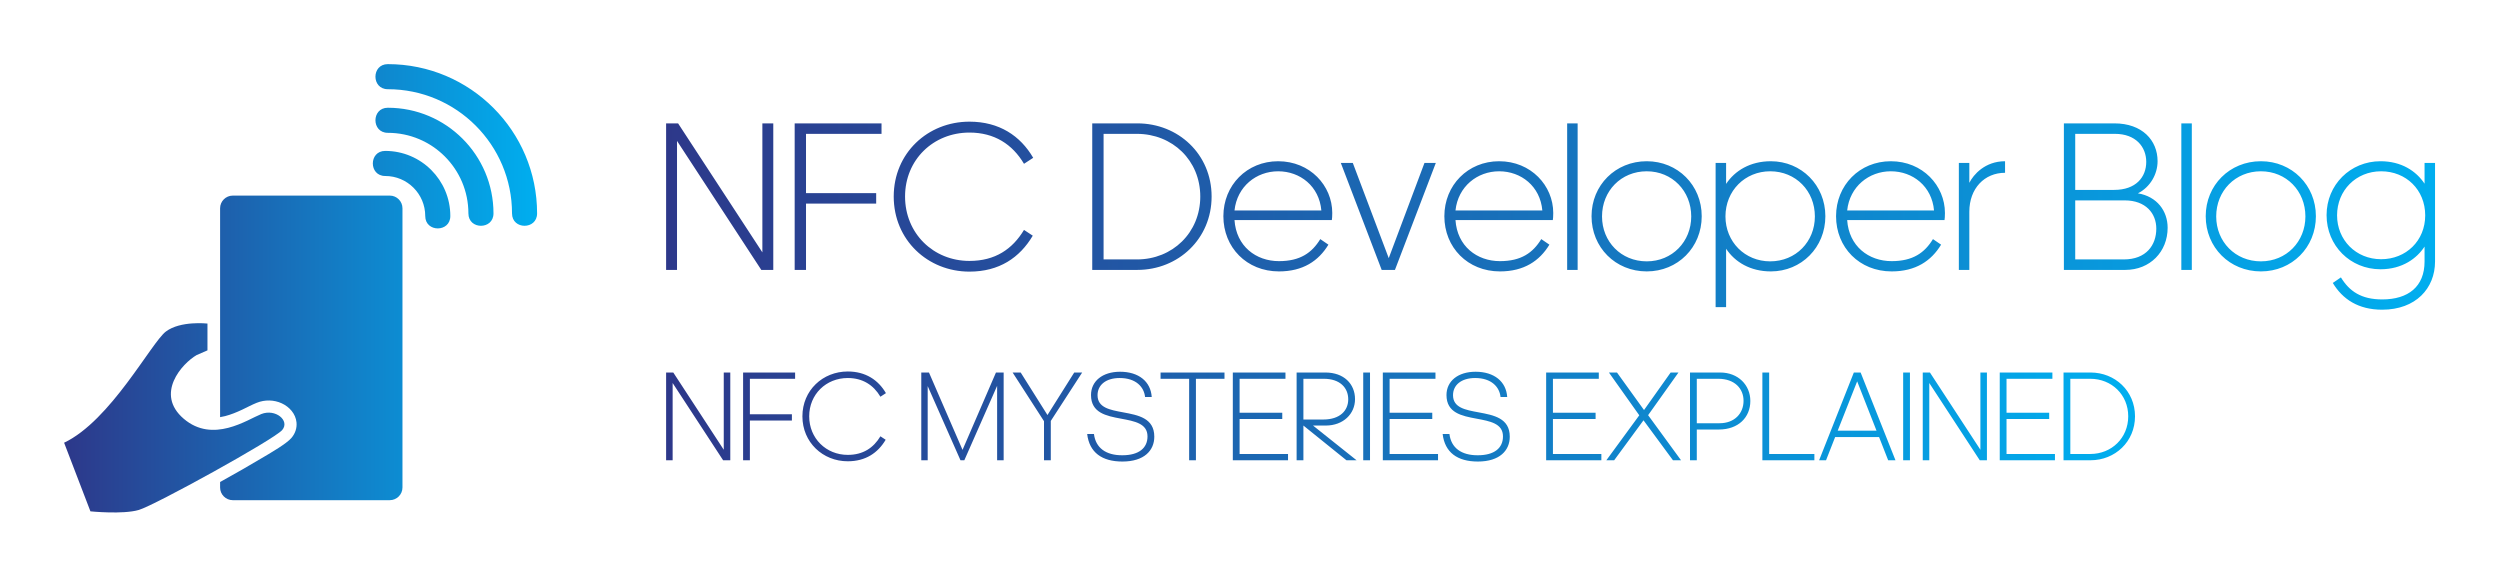 
        <svg xmlns="http://www.w3.org/2000/svg" xmlns:xlink="http://www.w3.org/1999/xlink" version="1.1" width="3162.024" 
        height="727.838" viewBox="0 0 3162.024 727.838">
			
			<g transform="scale(8.101) translate(10, 10)">
				<defs id="SvgjsDefs2027"><linearGradient id="SvgjsLinearGradient2034"><stop id="SvgjsStop2035" stop-color="#2d388a" offset="0"></stop><stop id="SvgjsStop2036" stop-color="#00aeef" offset="1"></stop></linearGradient><linearGradient id="SvgjsLinearGradient2037"><stop id="SvgjsStop2038" stop-color="#2d388a" offset="0"></stop><stop id="SvgjsStop2039" stop-color="#00aeef" offset="1"></stop></linearGradient><linearGradient id="SvgjsLinearGradient2040"><stop id="SvgjsStop2041" stop-color="#2d388a" offset="0"></stop><stop id="SvgjsStop2042" stop-color="#00aeef" offset="1"></stop></linearGradient></defs><g id="SvgjsG2028" featureKey="symbolFeature-0" transform="matrix(0.096,0,0,0.096,-3.708,-5.628)" fill="url(#SvgjsLinearGradient2034)"><defs xmlns="http://www.w3.org/2000/svg"></defs><g xmlns="http://www.w3.org/2000/svg"><path class="fil0" d="M81.52 786.09c0,0 52.75,5.35 78.74,-2.29 25.99,-7.64 220.16,-114.67 233.16,-129.96 12.99,-15.28 -11.09,-35.16 -34.02,-25.99 -22.94,9.17 -78.74,48.16 -126.13,7.65 -47.4,-40.52 -2.52,-90 21.02,-103.59l17.58 -7.64 0 -43.58c0,0 -43.96,-4.96 -67.66,13 -23.69,17.96 -89.81,144.86 -165.5,180.79l42.81 111.61zm479.4 -545.41c-26.82,0 -26.82,-40.79 0,-40.79 58.5,0 105.92,47.42 105.92,105.92 0,26.82 -40.79,26.82 -40.79,0 0,-35.97 -29.16,-65.13 -65.13,-65.13zm4.25 -141.13c-26.82,0 -26.82,-40.79 0,-40.79 134.09,0 242.79,108.71 242.79,242.8 0,26.82 -40.78,26.82 -40.78,0 0,-111.57 -90.44,-202.01 -202.01,-202.01zm0 70.93c-26.82,0 -26.82,-40.79 0,-40.79 94.92,0 171.87,76.95 171.87,171.87 0,26.82 -40.79,26.82 -40.79,0 0,-72.4 -58.68,-131.08 -131.08,-131.08zm-252.15 102.08l255.38 0c11.34,0 20.61,9.28 20.61,20.61l0 454.14c0,11.33 -9.28,20.61 -20.61,20.61l-255.38 0c-11.33,0 -20.61,-9.28 -20.61,-20.61l0 -8.96c24.09,-13.36 48.12,-26.99 71.73,-41.17 10.99,-6.6 36.26,-21.05 44.33,-30.54 6.02,-7.08 9.13,-15.95 8.2,-25.26 -1.42,-14.05 -11.49,-25.2 -23.94,-30.96 -12.78,-5.9 -27.63,-6.13 -40.67,-0.91 -8.02,3.2 -15.92,7.53 -23.77,11.21 -8.92,4.18 -18.13,8 -27.69,10.45 -2.77,0.71 -5.5,1.28 -8.19,1.71l0 -339.71c0,-11.34 9.27,-20.61 20.61,-20.61z" style="fill: url(#SvgjsLinearGradient2034);"></path></g></g><g id="SvgjsG2029" featureKey="nameFeature-0" transform="matrix(0.835,0,0,0.835,92.329,-1.259)" fill="url(#SvgjsLinearGradient2037)"><path d="M19.8 40 l-15.76 -24.12 l0 24.12 l-2.04 0 l0 -27.4 l2.24 0 l15.76 24.12 l0 -24.12 l2.04 0 l0 27.4 l-2.24 0 z M41.28 27.6 l-13.12 0 l0 12.4 l-2.12 0 l0 -27.4 l16.24 0 l0 1.96 l-14.12 0 l0 11.08 l13.12 0 l0 1.96 z M58.72 14.32 c-6.76 0 -12.04 5.08 -12.04 11.96 s5.28 12.04 12.04 12.04 c4.8 0 8.04 -2.2 10.2 -5.8 l1.64 1.08 c-2.44 4.12 -6.28 6.72 -11.84 6.72 c-7.8 0 -14.16 -5.92 -14.16 -14.04 s6.36 -14 14.16 -14 c5.56 0 9.52 2.64 11.92 6.76 l-1.72 1.12 c-2.16 -3.64 -5.52 -5.84 -10.2 -5.84 z M81.68 40 l0 -27.4 l8.44 0 c7.64 0 13.88 5.76 13.88 13.68 s-6.24 13.72 -13.88 13.72 l-8.44 0 z M90.04 14.56 l-6.24 0 l0 23.48 l6.24 0 c6.64 0 11.84 -5 11.84 -11.76 s-5.2 -11.72 -11.84 -11.72 z M125.84 35.28 c-1.84 3.04 -4.76 5 -9.24 5 c-6.04 0 -10.4 -4.48 -10.4 -10.32 c0 -5.8 4.4 -10.28 10.24 -10.28 c5.96 0 10.12 4.56 10.12 9.68 c0 0.64 -0.04 1.08 -0.08 1.32 l-18.2 0 c0.32 4.88 4 7.68 8.32 7.68 c3.96 0 6.16 -1.56 7.72 -4.12 z M116.44 21.56 c-4.08 0 -7.68 2.84 -8.16 7.32 l16.24 0 c-0.4 -4.52 -3.96 -7.32 -8.08 -7.32 z M138.28 40 l-2.48 0 l-7.64 -20 l2.24 0 l6.72 17.8 l6.68 -17.8 l2.12 0 z M167.16 35.28 c-1.84 3.04 -4.76 5 -9.24 5 c-6.04 0 -10.4 -4.48 -10.4 -10.32 c0 -5.8 4.4 -10.28 10.24 -10.28 c5.96 0 10.12 4.56 10.12 9.68 c0 0.64 -0.04 1.08 -0.08 1.32 l-18.2 0 c0.32 4.88 4 7.68 8.32 7.68 c3.96 0 6.16 -1.56 7.72 -4.12 z M157.76 21.56 c-4.08 0 -7.68 2.84 -8.16 7.32 l16.24 0 c-0.4 -4.52 -3.96 -7.32 -8.08 -7.32 z M172.44 40 l-1.96 0 l0 -27.4 l1.96 0 l0 27.4 z M185.36 19.68 c5.8 0 10.28 4.48 10.28 10.28 c0 5.84 -4.48 10.32 -10.28 10.32 c-5.84 0 -10.32 -4.48 -10.32 -10.32 c0 -5.8 4.48 -10.28 10.32 -10.28 z M185.36 21.56 c-4.8 0 -8.36 3.68 -8.36 8.44 c0 4.72 3.56 8.4 8.36 8.4 c4.76 0 8.32 -3.68 8.32 -8.4 c0 -4.76 -3.56 -8.44 -8.32 -8.44 z M208.44 21.56 c-4.72 0 -8.36 3.64 -8.36 8.44 c0 4.76 3.64 8.4 8.36 8.4 c4.8 0 8.36 -3.68 8.36 -8.4 c0 -4.76 -3.56 -8.44 -8.36 -8.44 z M208.56 40.28 c-3.84 0 -6.72 -1.76 -8.36 -4.24 l0 10.92 l-1.96 0 l0 -26.96 l1.96 0 l0 3.92 c1.64 -2.48 4.52 -4.24 8.36 -4.24 c5.72 0 10.2 4.48 10.2 10.28 c0 5.84 -4.48 10.32 -10.2 10.32 z M240.4 35.28 c-1.84 3.04 -4.76 5 -9.24 5 c-6.04 0 -10.4 -4.48 -10.4 -10.32 c0 -5.8 4.4 -10.28 10.24 -10.28 c5.96 0 10.12 4.56 10.12 9.68 c0 0.64 -0.04 1.08 -0.08 1.32 l-18.2 0 c0.32 4.88 4 7.68 8.32 7.68 c3.96 0 6.16 -1.56 7.72 -4.12 z M231 21.56 c-4.08 0 -7.68 2.84 -8.16 7.32 l16.24 0 c-0.4 -4.52 -3.96 -7.32 -8.08 -7.32 z M252.36 19.68 l0 2.16 c-3.84 0 -6.68 2.92 -6.68 7.28 l0 10.88 l-1.96 0 l0 -20 l1.96 0 l0 3.72 c0.76 -1.52 2.92 -4.04 6.68 -4.04 z M263.36 40 l0 -27.4 l9.44 0 c5.2 0 8.08 3.16 8.08 7.08 c0 2.4 -1.36 4.84 -3.68 6 c3.6 0.6 5.56 3.32 5.56 6.44 c0 4.48 -3.28 7.88 -7.92 7.88 l-11.48 0 z M272.92 14.56 l-7.44 0 l0 10.48 l7.28 0 c4.08 0 6 -2.4 6 -5.24 s-2 -5.24 -5.84 -5.24 z M274.72 27 l-9.24 0 l0 11.04 l9.08 0 c4.2 0 6.08 -2.68 6.08 -5.76 c0 -2.84 -1.96 -5.28 -5.92 -5.28 z M287.28 40 l-1.96 0 l0 -27.4 l1.96 0 l0 27.4 z M300.2 19.68 c5.8 0 10.28 4.48 10.28 10.28 c0 5.84 -4.48 10.32 -10.28 10.32 c-5.84 0 -10.32 -4.48 -10.32 -10.32 c0 -5.8 4.48 -10.28 10.32 -10.28 z M300.2 21.56 c-4.8 0 -8.36 3.68 -8.36 8.44 c0 4.72 3.56 8.4 8.36 8.4 c4.76 0 8.32 -3.68 8.32 -8.4 c0 -4.76 -3.56 -8.44 -8.32 -8.44 z M322.68 21.56 c-4.72 0 -8.24 3.6 -8.24 8.24 c0 4.6 3.52 8.2 8.24 8.2 c4.64 0 8.24 -3.44 8.24 -8.2 c0 -4.8 -3.6 -8.24 -8.24 -8.24 z M322.88 47.44 c-4.48 0 -7.4 -1.96 -9.24 -5 l1.52 -1.04 c1.56 2.56 3.76 4.12 7.72 4.12 c4.88 0 7.92 -2.4 7.92 -7.08 l0 -2.8 c-1.4 2.16 -4.12 4.24 -8.24 4.24 c-5.64 0 -10.08 -4.4 -10.08 -10.12 c0 -5.68 4.44 -10.08 10.08 -10.08 c3.92 0 6.68 1.84 8.24 4.2 l0 -3.88 l1.96 0 l0 18.44 c0 5 -3.6 9 -9.88 9 z"></path></g><g id="SvgjsG2030" featureKey="sloganFeature-0" transform="matrix(1,0,0,1,93,41.86)" fill="url(#SvgjsLinearGradient2040)"><path d="M9.9 20 l-7.88 -12.06 l0 12.06 l-1.02 0 l0 -13.7 l1.12 0 l7.88 12.06 l0 -12.06 l1.02 0 l0 13.7 l-1.12 0 z M20.64 13.8 l-6.56 0 l0 6.2 l-1.06 0 l0 -13.7 l8.12 0 l0 0.98 l-7.06 0 l0 5.54 l6.56 0 l0 0.98 z M29.36 7.16 c-3.38 0 -6.02 2.54 -6.02 5.98 s2.64 6.02 6.02 6.02 c2.4 0 4.02 -1.1 5.1 -2.9 l0.82 0.54 c-1.22 2.06 -3.14 3.36 -5.92 3.36 c-3.9 0 -7.08 -2.96 -7.08 -7.02 s3.18 -7 7.08 -7 c2.78 0 4.76 1.32 5.96 3.38 l-0.86 0.56 c-1.08 -1.82 -2.76 -2.92 -5.1 -2.92 z M46.96 20 l-5.12 -11.58 l0 11.58 l-1 0 l0 -13.7 l1.2 0 l5.24 12.08 l5.22 -12.08 l1.2 0 l0 13.7 l-1.02 0 l0 -11.62 l-5.12 11.62 l-0.6 0 z M61.06 20 l-1.06 0 l0 -6.1 l-4.9 -7.6 l1.26 0 l4.18 6.64 l4.18 -6.64 l1.24 0 l-4.9 7.56 l0 6.14 z M72.24 20.2 c-3.2 0 -5.16 -1.42 -5.5 -4.3 l1.06 0 c0.26 2.16 1.86 3.34 4.44 3.32 c2.56 0 3.92 -1.12 3.92 -2.94 c0 -2.04 -2.04 -2.38 -4.16 -2.78 c-2.28 -0.42 -4.66 -0.9 -4.66 -3.68 c0 -2.18 1.8 -3.64 4.54 -3.64 c2.92 0 4.78 1.54 4.94 3.94 l-1.04 0 c-0.16 -1.54 -1.4 -2.96 -3.96 -2.96 c-2.2 0 -3.46 1.12 -3.46 2.68 c0 1.96 1.94 2.3 4 2.68 c2.36 0.44 4.86 0.9 4.86 3.8 c0 2.14 -1.56 3.88 -4.98 3.88 z M83.72 20 l-1.06 0 l0 -12.72 l-4.46 0 l0 -0.98 l9.98 0 l0 0.98 l-4.46 0 l0 12.72 z M89.48 20 l0 -13.7 l8.22 0 l0 0.98 l-7.16 0 l0 5.3 l6.66 0 l0 0.98 l-6.66 0 l0 5.46 l7.56 0 l0 0.98 l-8.62 0 z M103.7 7.28 l-3.2 0 l0 6.36 l3.1 0 c2.62 0 3.9 -1.4 3.9 -3.16 c0 -1.8 -1.3 -3.2 -3.8 -3.2 z M100.5 14.58 l0 5.42 l-1.06 0 l0 -13.7 l4.5 0 c2.88 0 4.62 1.78 4.62 4.16 c0 2.3 -1.84 4.12 -4.56 4.12 l-2 0 l6.8 5.42 l-1.58 0 z M110.9 20 l-1.06 0 l0 -13.7 l1.06 0 l0 13.7 z M112.9 20 l0 -13.7 l8.22 0 l0 0.98 l-7.16 0 l0 5.3 l6.66 0 l0 0.98 l-6.66 0 l0 5.46 l7.56 0 l0 0.98 l-8.62 0 z M127.74 20.2 c-3.2 0 -5.16 -1.42 -5.5 -4.3 l1.06 0 c0.26 2.16 1.86 3.34 4.44 3.32 c2.56 0 3.92 -1.12 3.92 -2.94 c0 -2.04 -2.04 -2.38 -4.16 -2.78 c-2.28 -0.42 -4.66 -0.9 -4.66 -3.68 c0 -2.18 1.8 -3.64 4.54 -3.64 c2.92 0 4.78 1.54 4.94 3.94 l-1.04 0 c-0.16 -1.54 -1.4 -2.96 -3.96 -2.96 c-2.2 0 -3.46 1.12 -3.46 2.68 c0 1.96 1.94 2.3 4 2.68 c2.36 0.44 4.86 0.9 4.86 3.8 c0 2.14 -1.56 3.88 -4.98 3.88 z M138.4 20 l0 -13.7 l8.22 0 l0 0.98 l-7.16 0 l0 5.3 l6.66 0 l0 0.98 l-6.66 0 l0 5.46 l7.56 0 l0 0.98 l-8.62 0 z M158.2 20 l-4.6 -6.24 l-4.58 6.24 l-1.22 0 l5.14 -7.02 l-4.74 -6.68 l1.26 0 l4.22 5.86 l4.16 -5.86 l1.22 0 l-4.74 6.66 l5.14 7.04 l-1.26 0 z M165.36 15.2 l-3.44 0 l0 4.8 l-1.06 0 l0 -13.7 l4.72 0 c2.8 0 4.7 1.96 4.7 4.44 c0 2.56 -1.86 4.46 -4.92 4.46 z M165.28 7.28 l-3.36 0 l0 6.94 l3.56 0 c2.34 0 3.74 -1.54 3.74 -3.5 c0 -1.9 -1.38 -3.44 -3.94 -3.44 z M172.16 20 l0 -13.7 l1.06 0 l0 12.72 l7.06 0 l0 0.98 l-8.12 0 z M189.98 15.38 l-3.02 -7.7 l-3.04 7.7 l6.06 0 z M191.8 20 l-1.42 -3.62 l-6.86 0 l-1.42 3.62 l-1.08 0 l5.42 -13.7 l1.06 0 l5.44 13.7 l-1.14 0 z M195.2 20 l-1.06 0 l0 -13.7 l1.06 0 l0 13.7 z M206.1 20 l-7.88 -12.06 l0 12.06 l-1.02 0 l0 -13.7 l1.12 0 l7.88 12.06 l0 -12.06 l1.02 0 l0 13.7 l-1.12 0 z M209.22 20 l0 -13.7 l8.22 0 l0 0.98 l-7.16 0 l0 5.3 l6.66 0 l0 0.98 l-6.66 0 l0 5.46 l7.56 0 l0 0.98 l-8.62 0 z M219.18 20 l0 -13.7 l4.22 0 c3.82 0 6.94 2.88 6.94 6.84 s-3.12 6.86 -6.94 6.86 l-4.22 0 z M223.36 7.28 l-3.12 0 l0 11.74 l3.12 0 c3.32 0 5.92 -2.5 5.92 -5.88 s-2.6 -5.86 -5.92 -5.86 z"></path></g>
			</g>
		</svg>
	